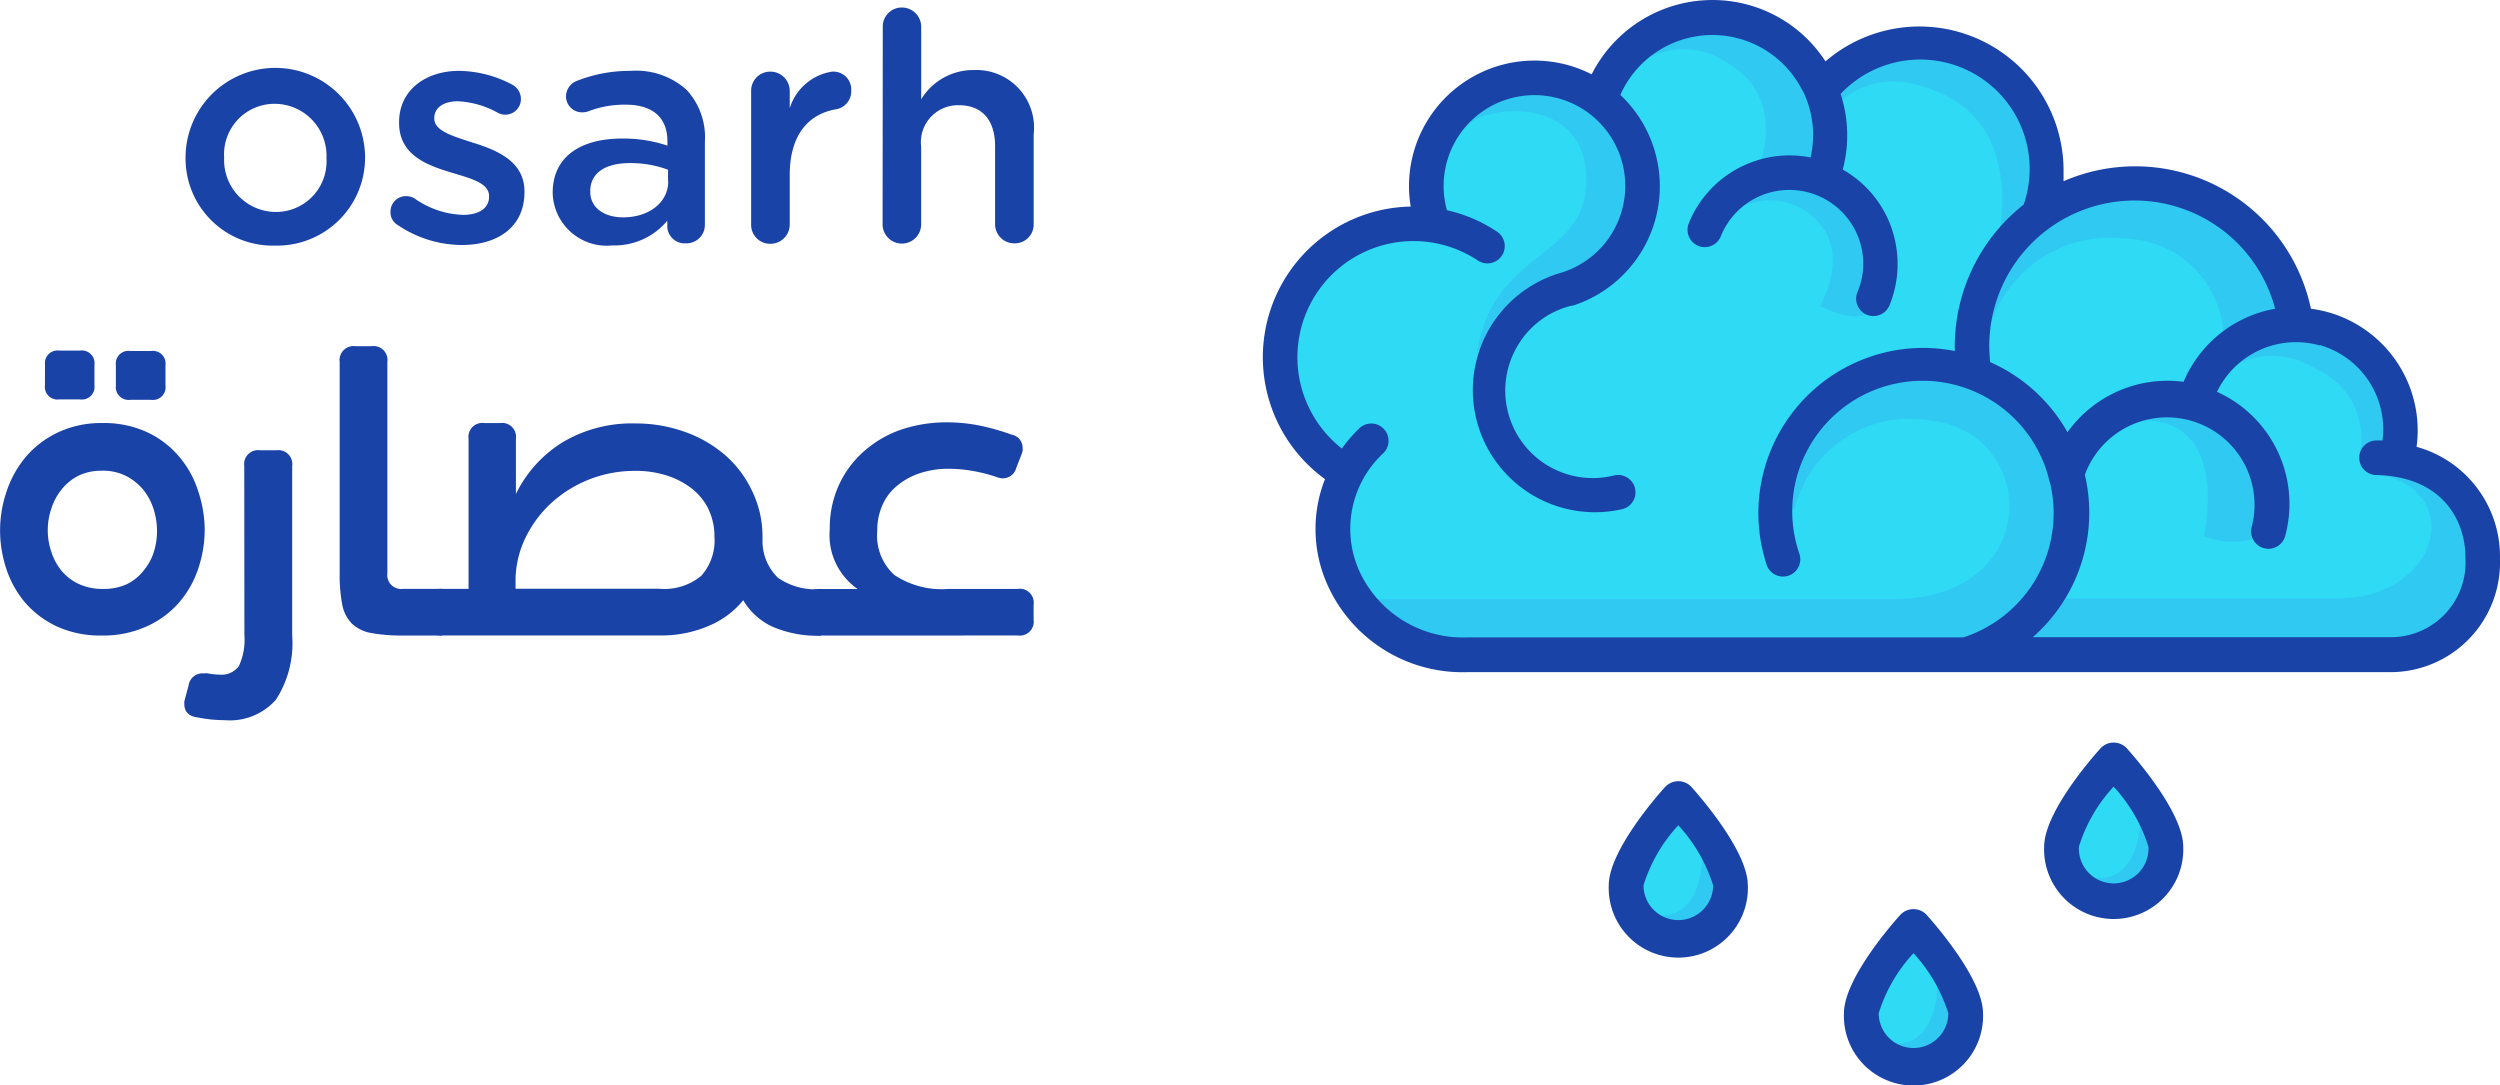 <svg xmlns="http://www.w3.org/2000/svg" width="116.666" height="50.655" viewBox="0 0 116.666 50.655">
  <g id="Layer_2" data-name="Layer 2" transform="translate(0 -0.006)">
    <g id="Layer_1" data-name="Layer 1" transform="translate(0 0.006)">
      <path id="Path_957" data-name="Path 957" d="M203.808,75l-2.068,4.289L204.123,81l2.426-1.032-.8-3.062Z" transform="translate(-105.383 -39.18)" fill="#2edaf4"/>
      <path id="Path_958" data-name="Path 958" d="M161.018,78.66l-2.068,4.294,2.383,1.71,2.426-1.036-.793-3.057Z" transform="translate(-83.031 -41.092)" fill="#2edaf4"/>
      <path id="Path_959" data-name="Path 959" d="M181.239,27.524a3.718,3.718,0,0,1-3.716,3.907H160.142l.478-.425a7.47,7.47,0,0,0,2.56-5.626,7.38,7.38,0,0,0-.2-1.715v-.072l.024-.067a4.327,4.327,0,0,1,8.416,1.433,4.394,4.394,0,0,1-.157,1.165.54.54,0,0,0-.024.154.568.568,0,0,0,1.113.153,5.521,5.521,0,0,0,.205-1.471,5.464,5.464,0,0,0-3.248-4.991l-.229-.1.11-.224A4.327,4.327,0,0,1,177.4,21.5a4.248,4.248,0,0,1-.038.549l-.029.224h-.478a.549.549,0,0,0-.4.158.564.564,0,0,0-.177.4h0a.568.568,0,0,0,.554.578c3.248.072,4.4,2.25,4.4,4.093Zm-9.075-11.415a5.512,5.512,0,0,0-4.136,3.272l-.072.167h-.182a5.459,5.459,0,0,0-5.149,2.24l-.22.306-.186-.33a7.5,7.5,0,0,0-3.491-3.171l-.129-.057V18.4a7.161,7.161,0,0,1-.043-.783,7.021,7.021,0,0,1,13.818-1.777l.067.253Zm-10.126,9.271a6.3,6.3,0,0,1-4.389,6.023H134.407a5.555,5.555,0,0,1-5.311-3.382,5.053,5.053,0,0,1,1.2-5.564.564.564,0,0,0,0-.8.573.573,0,0,0-.8,0,6.816,6.816,0,0,0-.745.869l-.148.2-.2-.153a5.66,5.66,0,0,1-2.049-3.343,5.732,5.732,0,0,1-.115-1.137,5.607,5.607,0,0,1,.955-3.119,5.669,5.669,0,0,1,7.847-1.59.571.571,0,0,0,.626-.955,6.687,6.687,0,0,0-2.254-.955h-.124l-.043-.139a4.613,4.613,0,0,1-.162-1.194,4.48,4.48,0,1,1,5.841,4.246,5.447,5.447,0,0,0,2.675,10.56.564.564,0,0,0,.43-.549.644.644,0,0,0,0-.134.568.568,0,0,0-.688-.416,4.332,4.332,0,0,1-5.254-3.148,4.4,4.4,0,0,1-.129-1.056,4.346,4.346,0,0,1,.616-2.221,4.3,4.3,0,0,1,2.651-1.968h.043A5.6,5.6,0,0,0,142.89,8.4a5.674,5.674,0,0,0-1.5-2.388l-.124-.115.072-.158a4.939,4.939,0,0,1,9.338,3.1l-.053.229-.229-.043a4.829,4.829,0,0,0-5.412,2.918.565.565,0,1,0,1.046.425,3.7,3.7,0,0,1,7.121,1.38,3.654,3.654,0,0,1-.272,1.385.63.63,0,0,0-.038.21.564.564,0,0,0,1.089.21,4.815,4.815,0,0,0-2.087-6l-.162-.091.053-.181a6.119,6.119,0,0,0,.2-1.548,6.008,6.008,0,0,0-.3-1.848l-.043-.139.1-.105a5.345,5.345,0,0,1,8.922,5.416l-.024.067-.057.043a8.12,8.12,0,0,0-3.109,6.405v.53l-.3-.057a7.451,7.451,0,0,0-8.87,7.327,7.532,7.532,0,0,0,.353,2.274.569.569,0,0,0,1.108-.172.52.52,0,0,0-.029-.172,6.328,6.328,0,1,1,12.051-3.869l.033.12v.1a.535.535,0,0,0,.048.186h0a6.262,6.262,0,0,1,.229,1.538Z" transform="translate(-65.944 -1.443)" fill="#2edaf4"/>
      <path id="Path_960" data-name="Path 960" d="M184,91.17l-2.068,4.294,2.383,1.71,2.426-1.032-.8-3.062Z" transform="translate(-95.035 -47.627)" fill="#2edaf4"/>
      <path id="Path_961" data-name="Path 961" d="M206.057,80s.053,2.995-2.173,2.756,2.359.745,2.359.745l.53-2.546Z" transform="translate(-106.184 -41.792)" fill="#30c9f2"/>
      <path id="Path_962" data-name="Path 962" d="M175.33,23.214s-.478.688-2.388-.239c0,0,1.614-2.617-.444-4.275a3.059,3.059,0,0,0-4.007.2s1.667-3.554,4.814-1.734S175.444,22.851,175.33,23.214Z" transform="translate(-88.014 -8.697)" fill="#30c9f2"/>
      <path id="Path_963" data-name="Path 963" d="M143.657,20.341c.817-5.02,5.5-4.265,5.072-8.521-.353-3.482-4.877-3-5.669-1.911l.339-1.543s5.813-3.085,7.642,2.417-1.4,5.607-2.584,6.252S143.657,20.341,143.657,20.341Z" transform="translate(-74.73 -3.923)" fill="#30c9f2"/>
      <path id="Path_964" data-name="Path 964" d="M164.485,8.991s1.777-3.554-1.4-5.359a3.617,3.617,0,0,0-5.006,1.132,3.47,3.47,0,0,1,3.931-3.286c3.768.234,6.782,2.426,5.865,7.322Z" transform="translate(-82.576 -0.769)" fill="#30c9f2"/>
      <path id="Path_965" data-name="Path 965" d="M186.4,13.893s1.495-5.178-2.164-7.164-5.478.6-5.478.6a1.371,1.371,0,0,1,.43-1.911c1.132-.755,4.533-2.207,7.437-.373s2.307,6.133,1.982,6.835A9.639,9.639,0,0,1,186.4,13.893Z" transform="translate(-93.264 -2.175)" fill="#30c9f2"/>
      <path id="Path_966" data-name="Path 966" d="M224.416,37.686a3.528,3.528,0,0,0-2.1-3.95,3.748,3.748,0,0,0-3.525-.258,3.205,3.205,0,0,1,2.866-1.8,4.507,4.507,0,0,1,4.389,5.612Z" transform="translate(-114.289 -16.544)" fill="#30c9f2"/>
      <path id="Path_967" data-name="Path 967" d="M204.938,25.506a4.713,4.713,0,0,0-4.628-4.948,5.842,5.842,0,0,0-6.181,3.859L193.69,23.3s1.829-5.435,7.164-5.254,7,3.659,7.164,6.352Z" transform="translate(-101.178 -9.427)" fill="#30c9f2"/>
      <path id="Path_968" data-name="Path 968" d="M213.772,45.554a3.845,3.845,0,0,1-2.8,0s1.5-6.352-3.983-5.278C206.995,40.276,213.682,35.973,213.772,45.554Z" transform="translate(-108.126 -20.538)" fill="#30c9f2"/>
      <path id="Path_969" data-name="Path 969" d="M138.419,49.3h23.237a6.3,6.3,0,0,0,4.227-7.542h0a.535.535,0,0,1-.048-.186v-.1l-.033-.119a6.329,6.329,0,0,0-12.347,1.619l.239.139a5.527,5.527,0,0,1,6.443-4.16c4.967.63,5.168,8.316-1.858,8.316H133.92A5.732,5.732,0,0,0,138.419,49.3Z" transform="translate(-69.956 -19.308)" fill="#30c9f2"/>
      <path id="Path_970" data-name="Path 970" d="M214.444,46l-.181.224c3.821.893,2.484,5.732-2.145,5.732H199.112a7.532,7.532,0,0,1-1.4,1.643l-.478.425h17.381a3.747,3.747,0,0,0,3.716-3.907V50.06A3.975,3.975,0,0,0,214.444,46Z" transform="translate(-103.027 -24.032)" fill="#30c9f2"/>
      <path id="Path_971" data-name="Path 971" d="M163.276,83.67s.053,2.995-2.173,2.756,2.355.745,2.355.745l.53-2.541Z" transform="translate(-83.837 -43.709)" fill="#30c9f2"/>
      <path id="Path_972" data-name="Path 972" d="M186.247,96.18s.053,2.995-2.173,2.756,2.359.74,2.359.74l.53-2.541Z" transform="translate(-95.836 -50.244)" fill="#30c9f2"/>
      <path id="Path_973" data-name="Path 973" d="M146.414.347a6.319,6.319,0,0,0-7.685,3.128,5.856,5.856,0,0,0-8.444,6.171,7.031,7.031,0,0,0-4,12.719,6.357,6.357,0,0,0,.048,4.776,6.9,6.9,0,0,0,6.582,4.232h43.116a5.116,5.116,0,0,0,5.087-5.254v-.062a5.306,5.306,0,0,0-3.893-5.2,5.442,5.442,0,0,0,.053-.783,5.732,5.732,0,0,0-4.127-5.483,5.909,5.909,0,0,0-.855-.177,8.382,8.382,0,0,0-11.544-5.951V7.951a6.725,6.725,0,0,0-11.11-5.082A6.281,6.281,0,0,0,146.414.347Zm26.3,15.762a4.093,4.093,0,0,1,2.923,4.452h-.263a.807.807,0,1,0-.033,1.614c3.081.067,4.165,2.106,4.165,3.85v.048a3.481,3.481,0,0,1-3.472,3.668H159.315a7.723,7.723,0,0,0,2.431-7.58,4.084,4.084,0,0,1,7.785,2.441.809.809,0,0,0,1.557.439,5.732,5.732,0,0,0-3.176-6.749,4.093,4.093,0,0,1,4.8-2.164Zm-2.063-1.7a5.732,5.732,0,0,0-4.3,3.415,5.732,5.732,0,0,0-5.416,2.355,7.69,7.69,0,0,0-3.606-3.272,6.782,6.782,0,0,1,13.3-2.479ZM148.588,4.254a4.676,4.676,0,0,1,.358,3.1,5.072,5.072,0,0,0-5.684,3.071.817.817,0,0,0,.444,1.056.807.807,0,0,0,1.051-.449,3.448,3.448,0,0,1,6.381-.043,3.4,3.4,0,0,1,0,2.641.808.808,0,1,0,1.5.6,5.015,5.015,0,0,0,.368-1.911,5.1,5.1,0,0,0-.4-1.977,5.034,5.034,0,0,0-2.159-2.422,6.209,6.209,0,0,0-.1-3.53,5.106,5.106,0,0,1,8.545,5.163,8.425,8.425,0,0,0-3.214,6.835,7.589,7.589,0,0,0-3.821.224,7.709,7.709,0,0,0-4.982,9.682.807.807,0,1,0,1.538-.478A6.085,6.085,0,1,1,160,22.1a.628.628,0,0,0,.047.158.855.855,0,0,0,.072.267,6.09,6.09,0,0,1-4.05,7.227H132.917a5.316,5.316,0,0,1-5.087-3.229,4.815,4.815,0,0,1,1.142-5.335.807.807,0,1,0-1.127-1.151,6.811,6.811,0,0,0-.774.9,5.419,5.419,0,0,1,6.348-8.774.808.808,0,1,0,.893-1.347,6.93,6.93,0,0,0-2.336-1,4.238,4.238,0,1,1,5.388,2.9,5.7,5.7,0,0,0,2.8,11.048.807.807,0,0,0,.611-.783.955.955,0,0,0-.024-.2.812.812,0,0,0-.979-.587,4.084,4.084,0,0,1-4.49-6.066,4.031,4.031,0,0,1,2.512-1.858h.053a5.851,5.851,0,0,0,2.221-9.834,4.7,4.7,0,0,1,8.516-.167Z" transform="translate(-64.453 -0.006)" fill="#1a43a8"/>
      <path id="Path_974" data-name="Path 974" d="M163.668,81.188c0-1.576-2.2-4.108-2.641-4.6a.841.841,0,0,0-.6-.258.86.86,0,0,0-.607.258c-.439.478-2.641,3.023-2.641,4.6a3.248,3.248,0,1,0,6.491,0Zm-4.867,0a7.292,7.292,0,0,1,1.624-2.8,7.43,7.43,0,0,1,1.624,2.8,1.624,1.624,0,1,1-3.248,0Z" transform="translate(-82.104 -39.875)" fill="#1a43a8"/>
      <path id="Path_975" data-name="Path 975" d="M206.208,77.417c0-1.576-2.2-4.108-2.641-4.6a.836.836,0,0,0-1.208,0c-.439.478-2.641,3.023-2.641,4.6a3.248,3.248,0,1,0,6.491,0Zm-4.867,0a7.263,7.263,0,0,1,1.619-2.8,7.362,7.362,0,0,1,1.624,2.8,1.624,1.624,0,1,1-3.243,0Z" transform="translate(-104.325 -37.906)" fill="#1a43a8"/>
      <path id="Path_976" data-name="Path 976" d="M186.648,93.687c0-1.576-2.2-4.108-2.641-4.6a.836.836,0,0,0-1.208,0c-.439.478-2.641,3.023-2.641,4.6a3.248,3.248,0,1,0,6.491,0Zm-4.867,0a7.227,7.227,0,0,1,1.624-2.8,7.43,7.43,0,0,1,1.624,2.8,1.624,1.624,0,0,1-3.248,0Z" transform="translate(-94.108 -46.404)" fill="#1a43a8"/>
      <path id="Path_977" data-name="Path 977" d="M6.84,47.124a4.877,4.877,0,0,1-2.1.425,4.848,4.848,0,0,1-2.087-.425,4.466,4.466,0,0,1-1.481-1.113A4.667,4.667,0,0,1,.3,44.45a5.641,5.641,0,0,1,.01-3.635,4.934,4.934,0,0,1,.9-1.61,4.49,4.49,0,0,1,1.5-1.137,4.714,4.714,0,0,1,2.073-.435,4.776,4.776,0,0,1,2.078.425,4.361,4.361,0,0,1,1.481,1.122,4.58,4.58,0,0,1,.893,1.591A5.8,5.8,0,0,1,9.553,42.6a5.734,5.734,0,0,1-.3,1.821A4.628,4.628,0,0,1,8.363,46,4.346,4.346,0,0,1,6.84,47.124ZM2.1,34.911a.592.592,0,0,1,.678-.659H3.73a.592.592,0,0,1,.678.659v.955a.592.592,0,0,1-.678.664H2.775a.592.592,0,0,1-.678-.664Zm4.59,9.619a2.517,2.517,0,0,0,.478-.85,3.157,3.157,0,0,0,.158-.993,3.367,3.367,0,0,0-.158-1.036,2.775,2.775,0,0,0-.478-.9,2.546,2.546,0,0,0-.8-.645,2.388,2.388,0,0,0-1.142-.248,2.465,2.465,0,0,0-1.1.239,2.422,2.422,0,0,0-.774.635,2.751,2.751,0,0,0-.478.893,3.138,3.138,0,0,0,0,2.02,2.656,2.656,0,0,0,.478.884,2.317,2.317,0,0,0,.807.616,2.632,2.632,0,0,0,1.132.229,2.574,2.574,0,0,0,1.122-.229,2.264,2.264,0,0,0,.759-.616Zm-.6-7.981a.6.6,0,0,1-.683-.664v-.955a.592.592,0,0,1,.683-.659h.955a.592.592,0,0,1,.678.659v.955a.592.592,0,0,1-.678.664Z" transform="translate(0 -17.891)" fill="#1a43a8"/>
      <path id="Path_978" data-name="Path 978" d="M20.8,44.728a.65.65,0,0,1,.736-.736H22.3a.65.65,0,0,1,.736.736v7.91a4.847,4.847,0,0,1-.759,2.995,2.866,2.866,0,0,1-2.388.955,6.481,6.481,0,0,1-1.27-.129c-.406-.048-.616-.267-.616-.621a.783.783,0,0,1,0-.11.8.8,0,0,1,.029-.129l.167-.621a.654.654,0,0,1,.7-.573,1.013,1.013,0,0,1,.2,0,3.113,3.113,0,0,0,.554.057.993.993,0,0,0,.9-.406,2.923,2.923,0,0,0,.253-1.433Z" transform="translate(-9.401 -22.98)" fill="#1a43a8"/>
      <path id="Path_979" data-name="Path 979" d="M36.145,47.325a7.952,7.952,0,0,1-1.5-.119,1.753,1.753,0,0,1-.9-.444,1.724,1.724,0,0,1-.444-.884,7.48,7.48,0,0,1-.119-1.466V34.558a.654.654,0,0,1,.736-.736h.755a.65.65,0,0,1,.736.736v9.853a.65.65,0,0,0,.736.736h1.82v2.178Z" transform="translate(-17.331 -17.667)" fill="#1a43a8"/>
      <path id="Path_980" data-name="Path 980" d="M54.326,50.8a5.569,5.569,0,0,1-2.3.444H41.894a1.247,1.247,0,0,1-.865-.306,1.089,1.089,0,0,1,0-1.562,1.227,1.227,0,0,1,.865-.306h1.232V42.068a.65.65,0,0,1,.736-.736H44.6a.65.65,0,0,1,.736.736v2.574a5.832,5.832,0,0,1,2.2-2.426,6.324,6.324,0,0,1,3.4-.865,6.687,6.687,0,0,1,2.3.4,5.822,5.822,0,0,1,1.882,1.094,5.1,5.1,0,0,1,1.247,1.672,4.848,4.848,0,0,1,.478,2.116v.22a2.388,2.388,0,0,0,.721,1.7,3.09,3.09,0,0,0,2,.53v2.173a5.254,5.254,0,0,1-2.264-.425,3.062,3.062,0,0,1-1.356-1.232A4.084,4.084,0,0,1,54.326,50.8Zm0-5.445a2.766,2.766,0,0,0-.769-.955,3.792,3.792,0,0,0-1.17-.616,4.7,4.7,0,0,0-1.481-.22A5.784,5.784,0,0,0,47.057,45a5.378,5.378,0,0,0-1.232,1.6,4.638,4.638,0,0,0-.506,1.987v.478h6.711a2.694,2.694,0,0,0,1.958-.607A2.479,2.479,0,0,0,54.6,46.62a2.866,2.866,0,0,0-.277-1.261Z" transform="translate(-21.26 -21.59)" fill="#1a43a8"/>
      <path id="Path_981" data-name="Path 981" d="M78.864,51.219a1.223,1.223,0,0,1-.845-.315,1.027,1.027,0,0,1,0-1.543,1.223,1.223,0,0,1,.845-.315h1.729a3.057,3.057,0,0,1-1.3-2.775,4.867,4.867,0,0,1,.42-2.059,4.666,4.666,0,0,1,1.161-1.576A5.125,5.125,0,0,1,82.6,41.619a6.6,6.6,0,0,1,2.159-.349,7.877,7.877,0,0,1,1.472.139,10.689,10.689,0,0,1,1.547.435.621.621,0,0,1,.516.607.9.9,0,0,1,0,.153,1.508,1.508,0,0,1-.057.177L88,43.386a.645.645,0,0,1-.783.478.988.988,0,0,1-.172-.053,7.007,7.007,0,0,0-1.137-.282,6.209,6.209,0,0,0-1.065-.091,4.208,4.208,0,0,0-1.328.2,3.262,3.262,0,0,0-1.056.573,2.426,2.426,0,0,0-.7.907,2.866,2.866,0,0,0-.248,1.223,2.465,2.465,0,0,0,.807,2.059,3.993,3.993,0,0,0,2.5.645h3.234a.65.65,0,0,1,.755.736v.7a.65.65,0,0,1-.736.736Z" transform="translate(-40.572 -21.561)" fill="#1a43a8"/>
      <path id="Path_982" data-name="Path 982" d="M18.13,10.98v-.029a4.189,4.189,0,0,1,8.378-.029v.029A4.108,4.108,0,0,1,22.3,15.04a4.065,4.065,0,0,1-4.17-4.06Zm6.577,0v-.029a2.426,2.426,0,0,0-2.388-2.527,2.355,2.355,0,0,0-2.388,2.5v.029a2.422,2.422,0,0,0,2.388,2.517,2.359,2.359,0,0,0,2.388-2.488Z" transform="translate(-9.471 -3.579)" fill="#1a43a8"/>
      <path id="Path_983" data-name="Path 983" d="M38.5,14.128a.683.683,0,0,1-.344-.626.721.721,0,0,1,.731-.726.764.764,0,0,1,.387.105,4.136,4.136,0,0,0,2.259.769c.774,0,1.223-.325,1.223-.845v-.029c0-.611-.836-.822-1.758-1.1-1.161-.349-2.441-.826-2.441-2.321V9.318c0-1.485,1.237-2.388,2.8-2.388a5.412,5.412,0,0,1,2.455.63.759.759,0,0,1,.43.683.726.726,0,0,1-.745.731.707.707,0,0,1-.353-.1A4.251,4.251,0,0,0,41.3,8.349c-.7,0-1.1.325-1.1.774v.029c0,.578.845.817,1.767,1.118,1.146.353,2.441.874,2.441,2.288v.029c0,1.653-1.28,2.469-2.914,2.469A5.354,5.354,0,0,1,38.5,14.128Z" transform="translate(-19.933 -3.623)" fill="#1a43a8"/>
      <path id="Path_984" data-name="Path 984" d="M54,12.641v-.029c0-1.7,1.323-2.531,3.243-2.531a6.505,6.505,0,0,1,2.111.33v-.2c0-1.113-.688-1.71-1.949-1.71a4.719,4.719,0,0,0-1.743.31.874.874,0,0,1-.282.048.75.75,0,0,1-.759-.745.783.783,0,0,1,.478-.712,6.687,6.687,0,0,1,2.531-.478,3.511,3.511,0,0,1,2.627.893,3.262,3.262,0,0,1,.845,2.422v3.878a.86.86,0,0,1-.893.855.812.812,0,0,1-.86-.759v-.3a3.2,3.2,0,0,1-2.56,1.156A2.525,2.525,0,0,1,54,12.641Zm5.383-.564v-.54a5.039,5.039,0,0,0-1.786-.31c-1.161,0-1.844.478-1.844,1.309v.029c0,.759.669,1.194,1.533,1.194,1.2,0,2.106-.688,2.106-1.681Z" transform="translate(-28.208 -3.616)" fill="#1a43a8"/>
      <path id="Path_985" data-name="Path 985" d="M73.39,7.905A.888.888,0,0,1,74.283,7a.9.9,0,0,1,.908.907v.8A2.459,2.459,0,0,1,77.168,7a.836.836,0,0,1,.893.893.85.85,0,0,1-.716.865c-1.28.22-2.154,1.2-2.154,3.062v2.321a.9.9,0,0,1-.908.893.884.884,0,0,1-.893-.893Z" transform="translate(-38.337 -3.657)" fill="#1a43a8"/>
      <path id="Path_986" data-name="Path 986" d="M86.24,1.633A.884.884,0,0,1,87.133.74a.9.9,0,0,1,.9.893V5.024a2.837,2.837,0,0,1,2.455-1.366,2.691,2.691,0,0,1,2.794,3v4.194a.879.879,0,0,1-.893.893.893.893,0,0,1-.908-.893V7.212c0-1.218-.607-1.911-1.676-1.911A1.727,1.727,0,0,0,88.031,7.24v3.616a.9.9,0,0,1-1.8,0Z" transform="translate(-45.044 -0.389)" fill="#1a43a8"/>
    </g>
  </g>
</svg>
